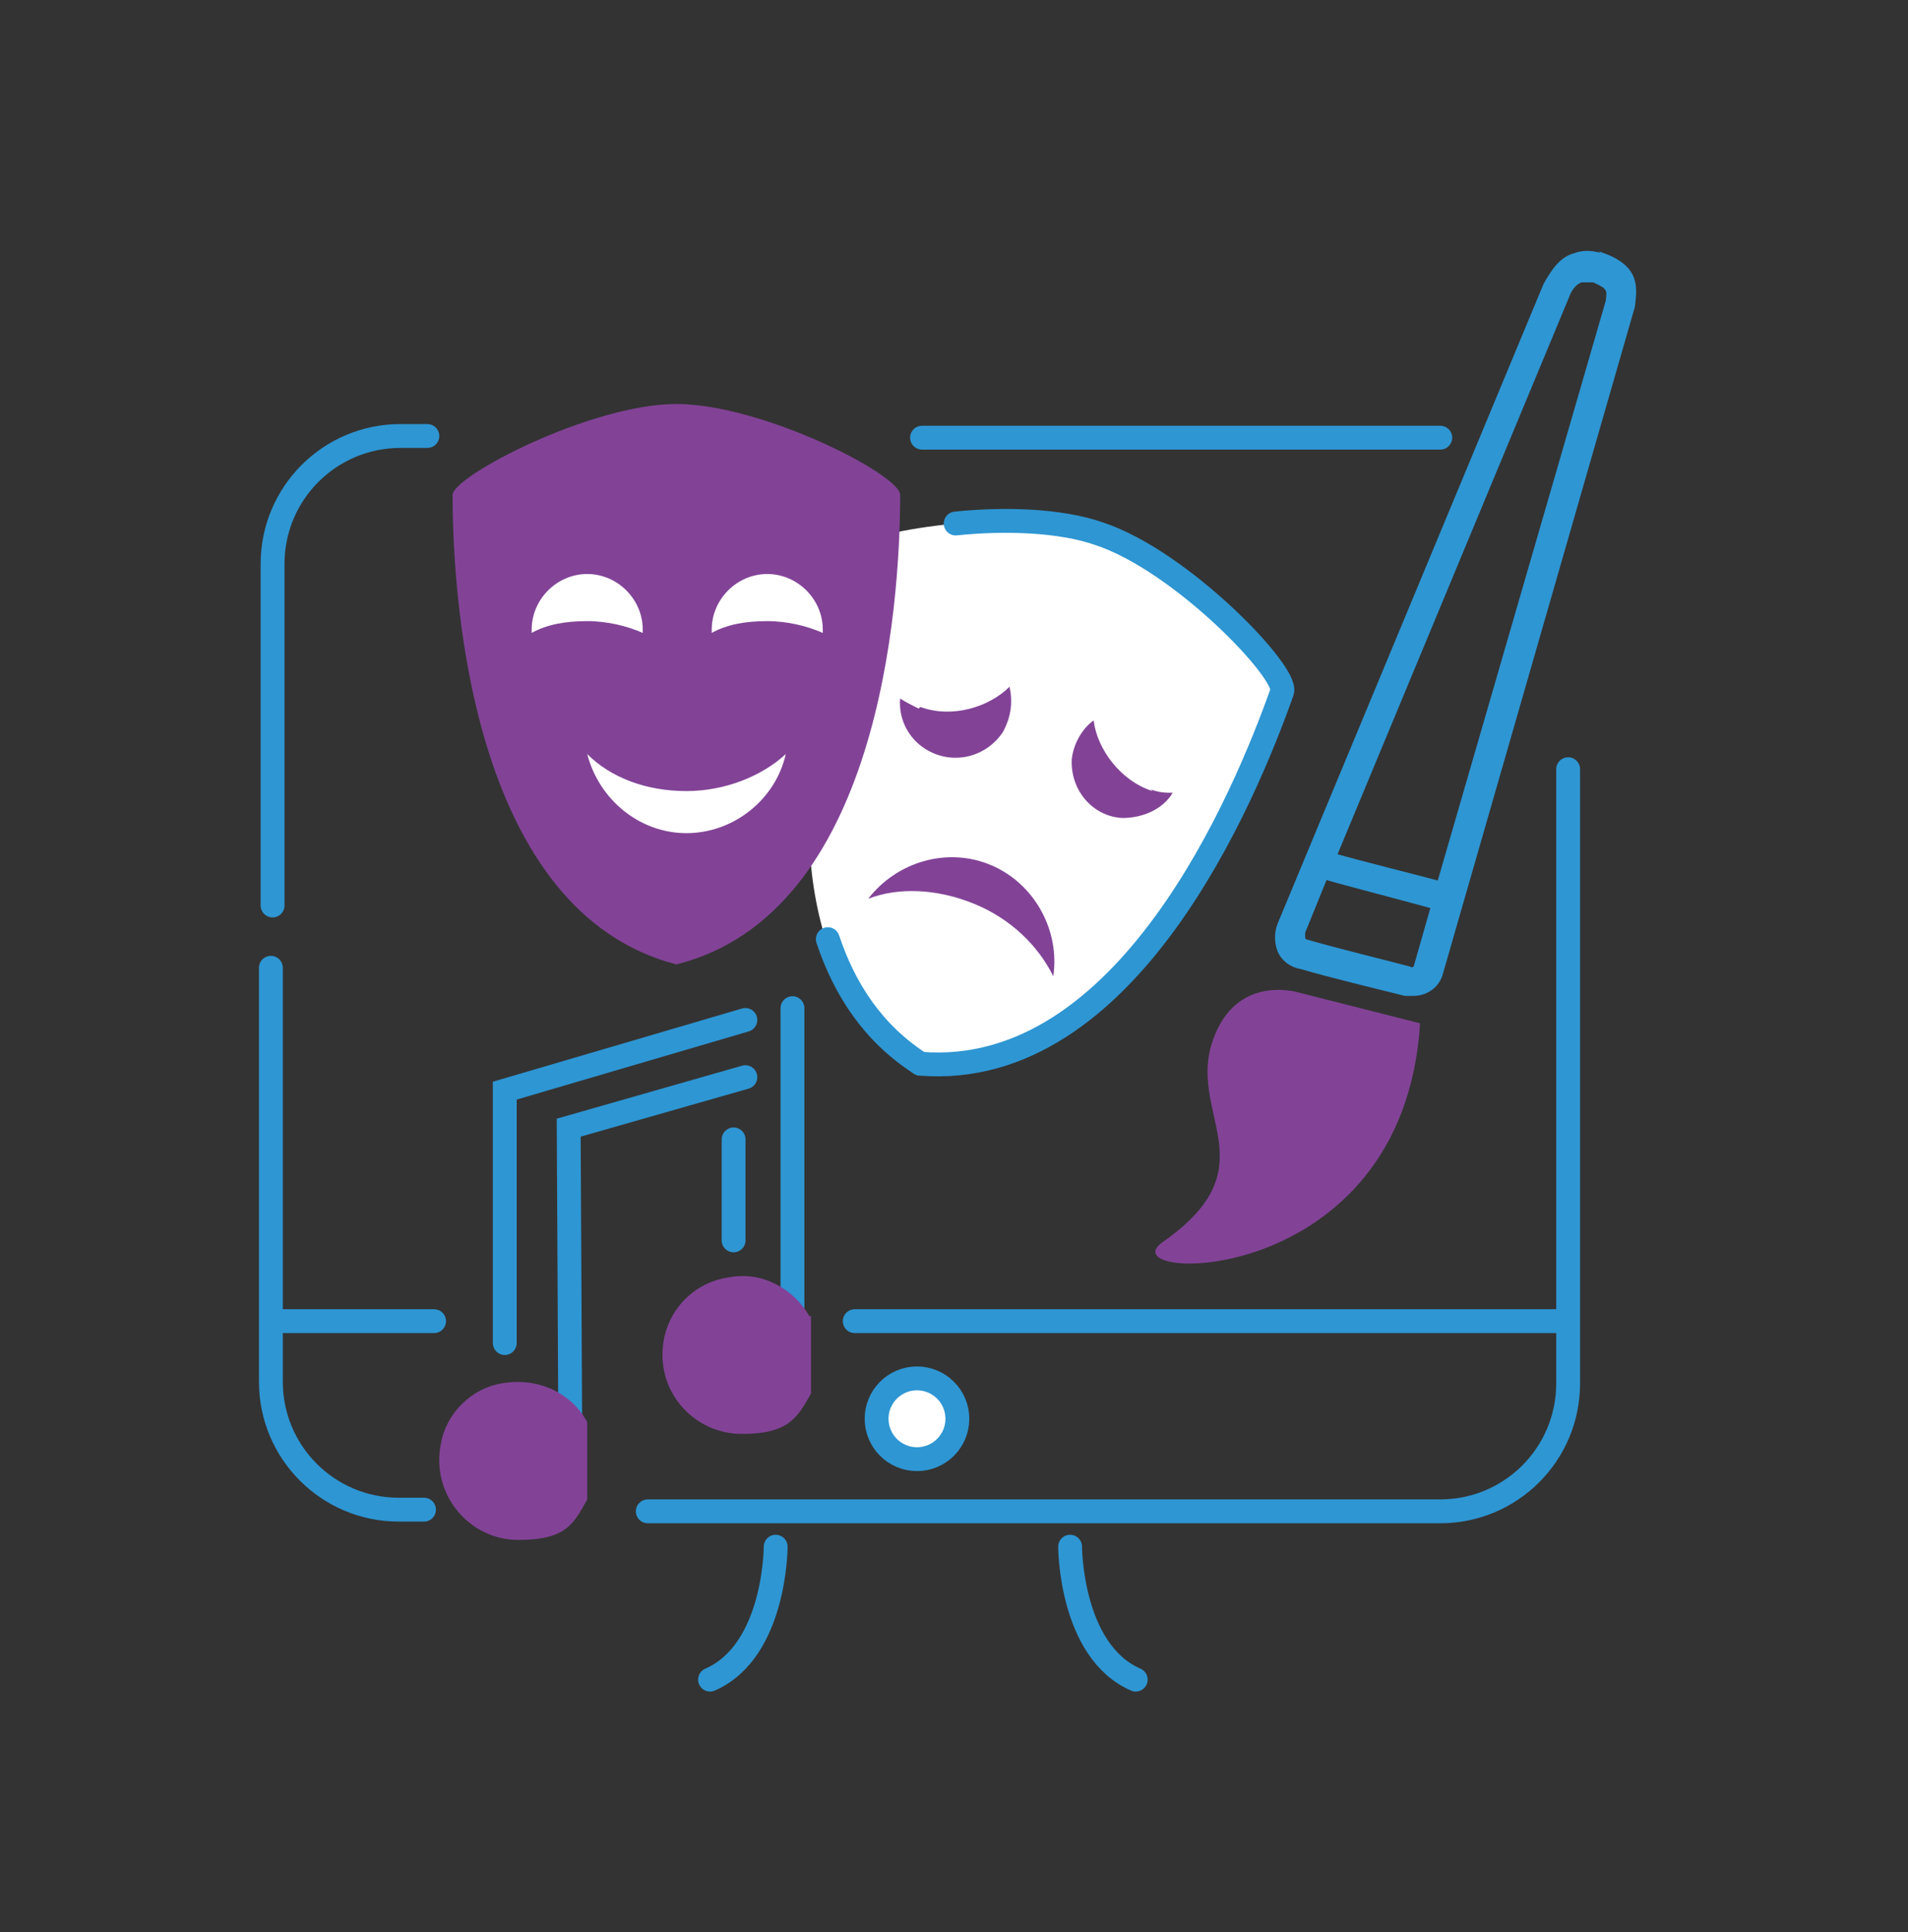 <svg width="80" height="81" viewBox="0 0 80 81" fill="none" xmlns="http://www.w3.org/2000/svg">
<rect x="0" y="0" width="80" height="81" fill="#333333" stroke="none"/>
<g clip-path="url(#clip0_4927_35244)">
<path d="M38.66 18.348H60.389" stroke="#2E96D3" stroke-miterlimit="10" stroke-linecap="round"/>
<path d="M11.429 37.96V23.639C11.429 20.676 13.827 18.278 16.79 18.278H17.919" stroke="#2E96D3" stroke-miterlimit="10" stroke-linecap="round"/>
<path d="M17.778 63.287H16.72C13.757 63.287 11.358 60.888 11.358 57.925V40.571" stroke="#2E96D3" stroke-miterlimit="10" stroke-linecap="round"/>
<path d="M65.75 32.246V57.996C65.75 60.959 63.352 63.357 60.389 63.357H27.161" stroke="#2E96D3" stroke-miterlimit="10" stroke-linecap="round"/>
<path d="M65.256 55.385H35.838" stroke="#2E96D3" stroke-miterlimit="10" stroke-linecap="round"/>
<path d="M38.448 61.17C39.383 61.17 40.141 60.412 40.141 59.477C40.141 58.542 39.383 57.784 38.448 57.784C37.513 57.784 36.755 58.542 36.755 59.477C36.755 60.412 37.513 61.17 38.448 61.17Z" fill="white" stroke="#2E96D3" stroke-miterlimit="10" stroke-linecap="round"/>
<path d="M32.523 64.839C32.523 64.839 32.523 69.213 29.771 70.412" stroke="#2E96D3" stroke-miterlimit="10" stroke-linecap="round"/>
<path d="M44.868 64.839C44.868 64.839 44.868 69.213 47.62 70.412" stroke="#2E96D3" stroke-miterlimit="10" stroke-linecap="round"/>
<path d="M67.302 10.729C67.161 10.659 66.596 10.447 66.032 10.659C65.467 10.8 65.115 11.294 64.762 11.929L53.616 38.736C53.474 39.089 53.474 39.512 53.616 39.865C53.757 40.218 54.109 40.5 54.533 40.571C55.732 40.923 57.778 41.417 58.907 41.699C59.048 41.699 59.118 41.699 59.259 41.699C59.824 41.699 60.318 41.347 60.459 40.782L68.501 12.846C68.572 12.14 68.783 11.223 67.231 10.659L67.302 10.729ZM59.118 40.571C58.06 40.288 56.014 39.794 54.815 39.442C54.744 39.442 54.674 39.371 54.674 39.301C54.674 39.301 54.674 39.16 54.674 39.089L55.591 36.832C56.296 37.043 58.483 37.608 60.035 38.031L59.33 40.5C59.33 40.571 59.189 40.641 59.118 40.571ZM67.372 12.634L60.318 36.973C59.541 36.761 57.002 36.126 56.014 35.844L65.75 12.422C65.82 12.211 66.032 11.858 66.314 11.787H66.455C66.596 11.787 66.737 11.787 66.737 11.787H66.808C67.443 12.07 67.443 12.14 67.372 12.634Z" fill="#2E96D3" stroke="#2E96D3" stroke-width="0.1" stroke-miterlimit="10"/>
<path d="M54.533 41.629C54.533 41.629 51.993 40.782 50.935 43.392C49.594 46.638 53.404 48.825 48.748 52.07C46.349 53.763 58.836 54.186 59.542 42.899" fill="#824397"/>
<path d="M38.59 44.592C47.267 45.297 52.205 33.375 53.757 29.001C54.039 28.225 49.524 23.498 46.068 22.369C44.445 21.805 42.117 21.735 40.071 21.946C37.884 22.158 36.05 22.581 35.909 23.004C34.85 26.25 32.805 33.727 34.639 39.442C35.274 41.558 36.544 43.392 38.519 44.662L38.59 44.592Z" fill="white"/>
<path d="M28.36 40.429C36.826 38.313 37.743 25.474 37.743 20.747C37.743 19.9 31.958 16.937 28.36 16.937C24.762 16.937 18.977 19.971 18.977 20.747C18.977 25.474 19.895 38.242 28.36 40.429Z" fill="#824397"/>
<path d="M28.783 33.163C27.09 33.163 25.609 32.599 24.621 31.611C25.115 33.516 26.808 34.927 28.783 34.927C30.759 34.927 32.522 33.516 32.946 31.611C31.958 32.528 30.406 33.163 28.783 33.163Z" fill="white"/>
<path d="M34.709 39.371C35.414 41.488 36.614 43.322 38.589 44.592" stroke="#2E96D3" stroke-miterlimit="10" stroke-linecap="round"/>
<path d="M38.589 44.592C47.266 45.297 52.204 33.375 53.756 29.001C54.039 28.225 49.524 23.498 46.067 22.369C44.444 21.805 42.116 21.735 40.07 21.946" stroke="#2E96D3" stroke-miterlimit="10" stroke-linecap="round"/>
<path d="M40.847 37.89C42.399 38.525 43.528 39.653 44.163 40.923C44.445 39.019 43.386 37.043 41.552 36.267C39.718 35.491 37.602 36.126 36.402 37.678C37.672 37.184 39.295 37.255 40.847 37.89Z" fill="#824397"/>
<path d="M38.589 29.636C39.929 30.13 41.481 29.636 42.328 28.789C42.469 29.424 42.398 30.059 42.046 30.694C41.34 31.752 39.929 32.105 38.8 31.399C38.024 30.906 37.672 30.059 37.742 29.283C37.954 29.424 38.236 29.565 38.518 29.706L38.589 29.636Z" fill="#824397"/>
<path d="M48.325 33.163C46.984 32.74 45.997 31.399 45.855 30.2C45.362 30.553 45.009 31.188 44.938 31.823C44.868 33.093 45.785 34.221 47.055 34.292C47.901 34.292 48.748 33.939 49.171 33.234C48.889 33.234 48.607 33.234 48.254 33.093L48.325 33.163Z" fill="#824397"/>
<path d="M24.621 26.038C25.468 26.038 26.314 26.25 26.949 26.532C26.949 26.532 26.949 26.461 26.949 26.391C26.949 25.121 25.891 24.063 24.621 24.063C23.351 24.063 22.293 25.121 22.293 26.391C22.293 27.66 22.293 26.461 22.293 26.532C22.928 26.179 23.704 26.038 24.621 26.038Z" fill="white"/>
<path d="M32.17 26.038C33.016 26.038 33.863 26.25 34.498 26.532C34.498 26.532 34.498 26.461 34.498 26.391C34.498 25.121 33.44 24.063 32.17 24.063C30.9 24.063 29.842 25.121 29.842 26.391C29.842 27.66 29.842 26.461 29.842 26.532C30.477 26.179 31.253 26.038 32.17 26.038Z" fill="white"/>
<path d="M21.164 56.303V45.721L31.252 42.758" stroke="#2E96D3" stroke-miterlimit="10" stroke-linecap="round"/>
<path d="M23.915 60.959L23.845 47.273L31.252 45.156" stroke="#2E96D3" stroke-miterlimit="10" stroke-linecap="round"/>
<path d="M30.759 47.766V51.999" stroke="#2E96D3" stroke-miterlimit="10" stroke-linecap="round"/>
<path d="M33.227 42.264V55.597" stroke="#2E96D3" stroke-miterlimit="10" stroke-linecap="round"/>
<path d="M33.933 55.174C33.298 54.045 31.958 53.269 30.547 53.551C29.066 53.763 27.937 54.962 27.796 56.444C27.584 58.419 29.136 60.112 31.111 60.112C33.087 60.112 33.44 59.407 34.004 58.419V55.174H33.933Z" fill="#824397"/>
<path d="M24.621 59.618C23.986 58.419 22.575 57.713 21.023 57.996C19.753 58.207 18.695 59.265 18.484 60.535C18.06 62.652 19.683 64.556 21.729 64.556C23.775 64.556 24.057 63.851 24.621 62.863V59.618Z" fill="#824397"/>
<path d="M18.201 55.385H11.781" stroke="#2E96D3" stroke-miterlimit="10" stroke-linecap="round"/>
</g>
<defs>
<clipPath id="clip0_4927_35244">
<rect width="80" height="80" fill="white" transform="translate(0 0.5)"/>
</clipPath>
</defs>
</svg>
